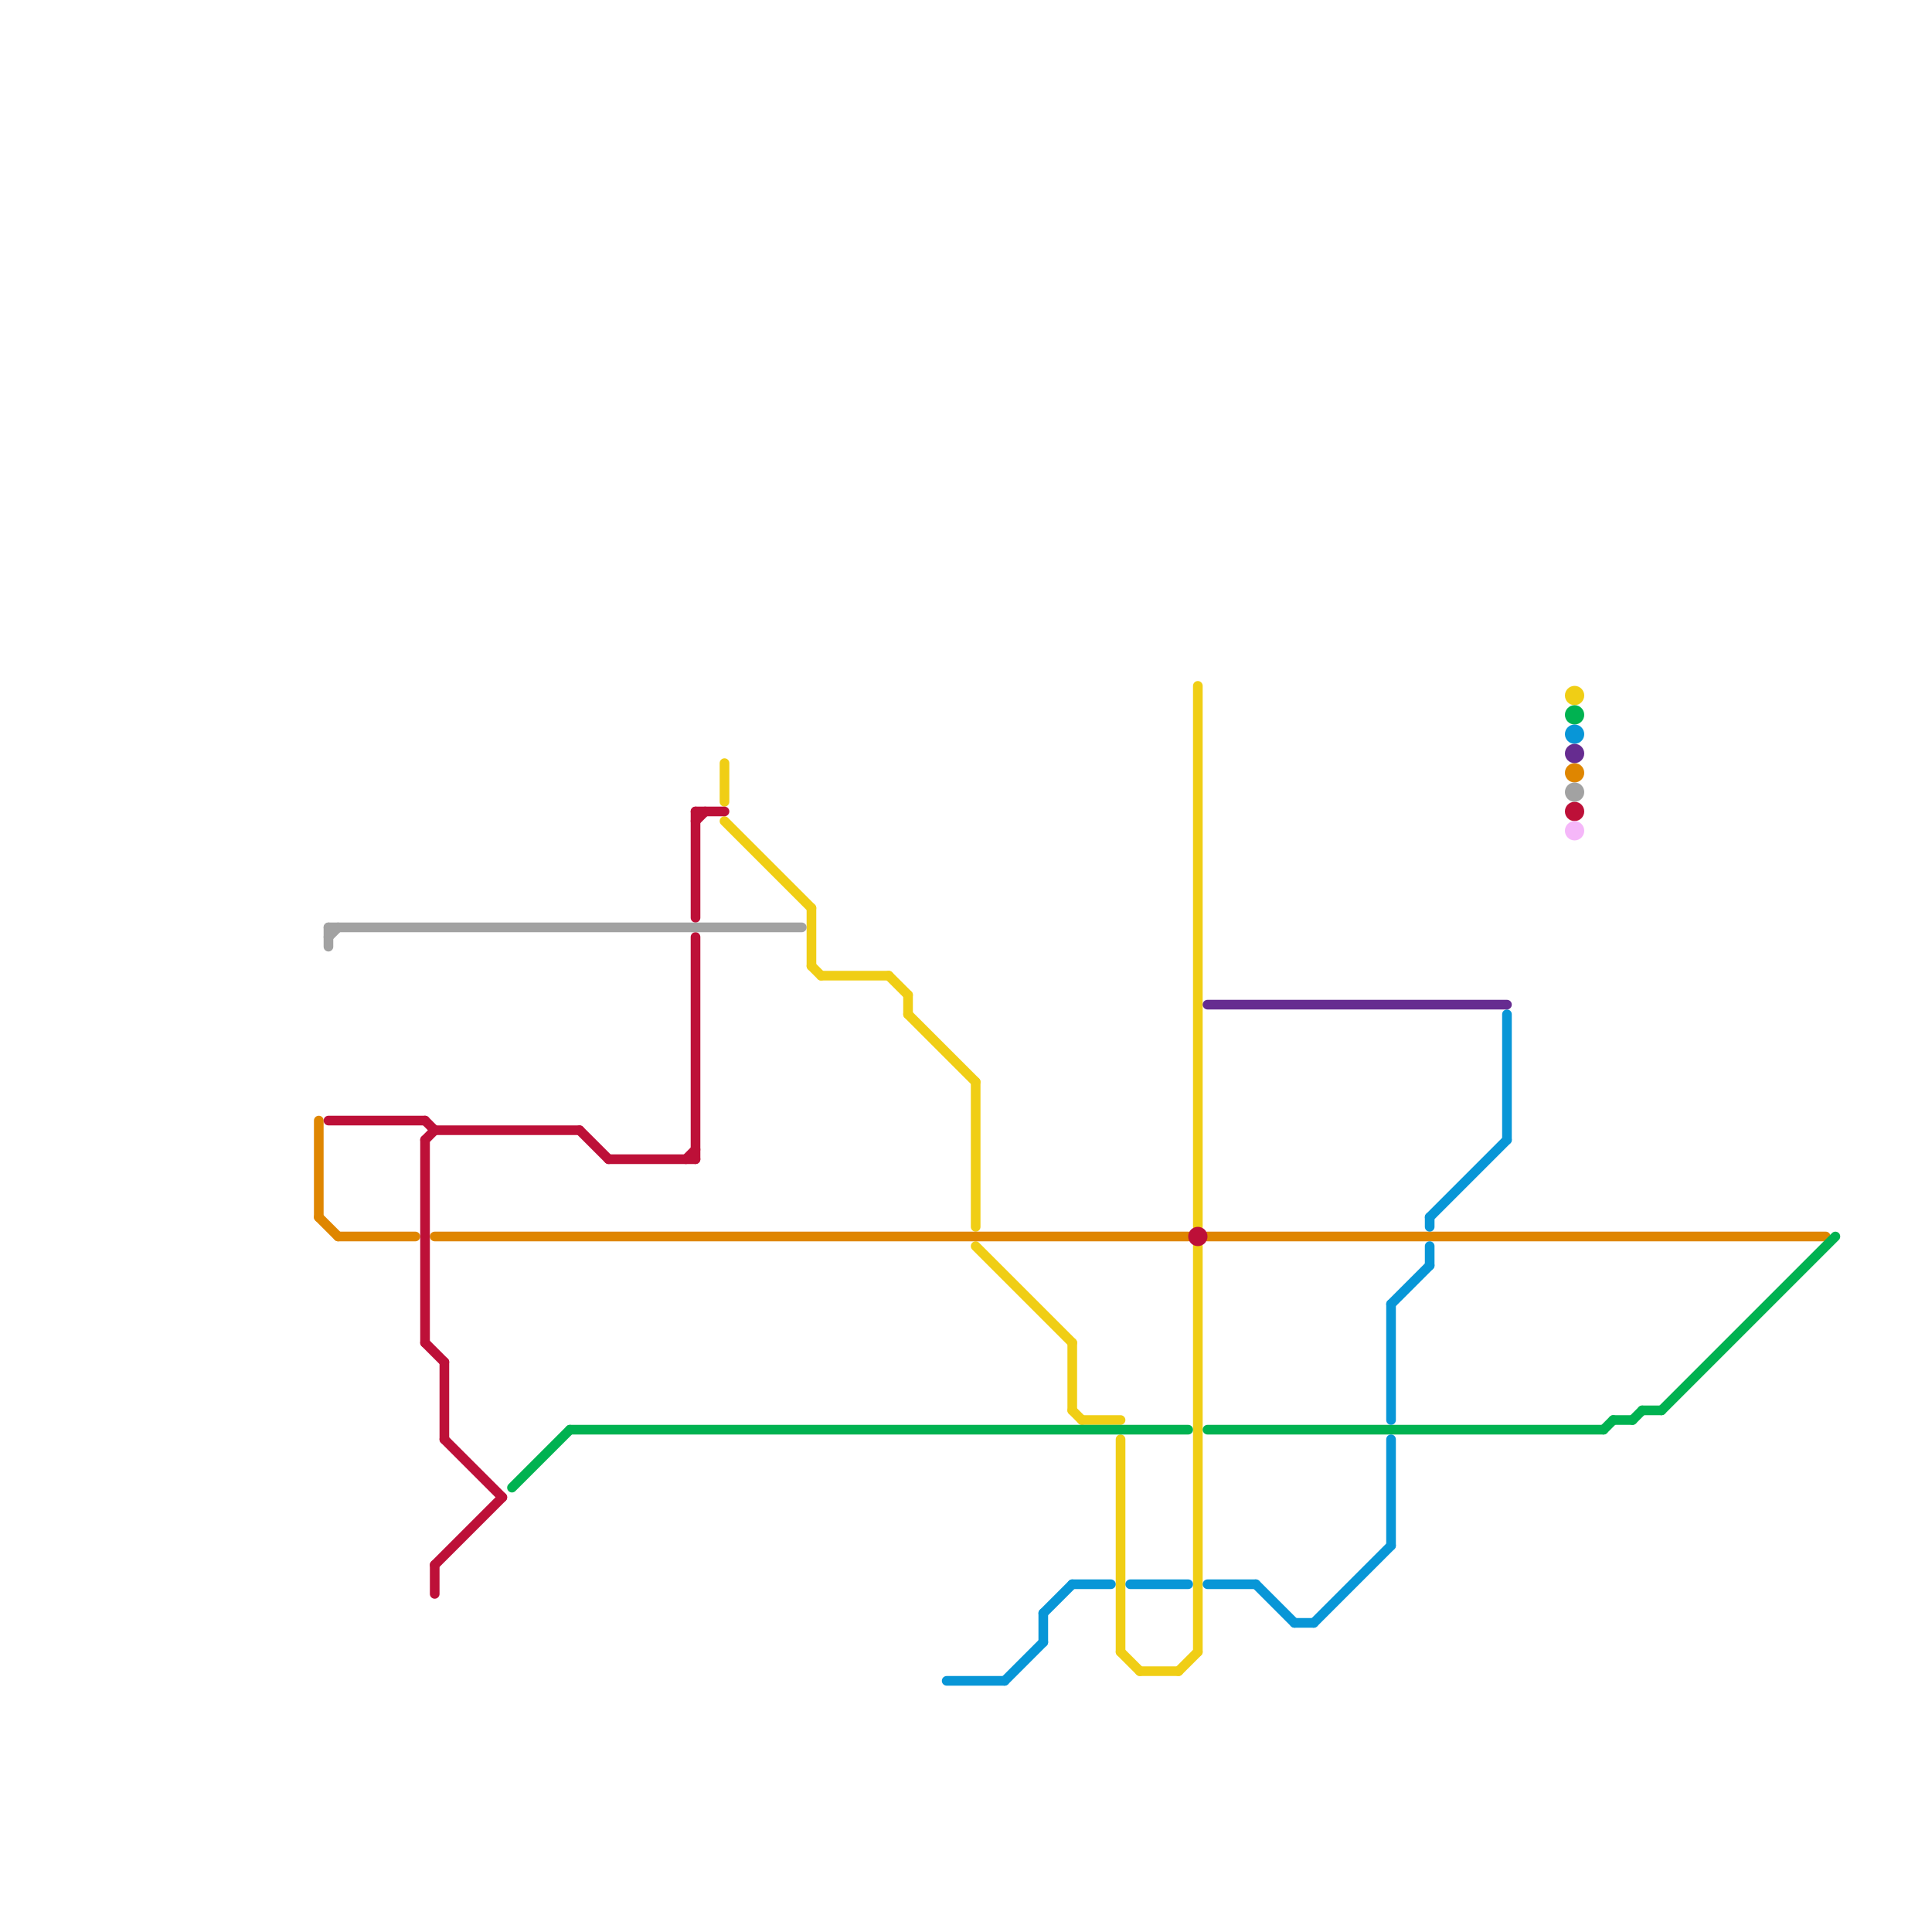 
<svg version="1.1" xmlns="http://www.w3.org/2000/svg" viewBox="0 0 200 200">
<style>text { font: 1px Helvetica; font-weight: 600; white-space: pre; dominant-baseline: central; } line { stroke-width: 1; fill: none; stroke-linecap: round; stroke-linejoin: round; } .c0 { stroke: #f0ce15 } .c1 { stroke: #df8600 } .c2 { stroke: #00b251 } .c3 { stroke: #0896d7 } .c4 { stroke: #bd1038 } .c5 { stroke: #662c90 } .c6 { stroke: #a2a2a2 } .c7 { stroke: #f5b7f9 }</style><defs><g id="wm-xf"><circle r="1.2" fill="#000"/><circle r="0.9" fill="#fff"/><circle r="0.6" fill="#000"/><circle r="0.3" fill="#fff"/></g><g id="wm"><circle r="0.6" fill="#000"/><circle r="0.3" fill="#fff"/></g></defs><line class="c0" x1="118" y1="173" x2="122" y2="173"/><line class="c0" x1="84" y1="100" x2="85" y2="101"/><line class="c0" x1="116" y1="149" x2="116" y2="171"/><line class="c0" x1="84" y1="94" x2="84" y2="100"/><line class="c0" x1="75" y1="85" x2="84" y2="94"/><line class="c0" x1="112" y1="147" x2="116" y2="147"/><line class="c0" x1="111" y1="139" x2="111" y2="146"/><line class="c0" x1="94" y1="105" x2="101" y2="112"/><line class="c0" x1="94" y1="103" x2="94" y2="105"/><line class="c0" x1="75" y1="79" x2="75" y2="83"/><line class="c0" x1="124" y1="71" x2="124" y2="127"/><line class="c0" x1="122" y1="173" x2="124" y2="171"/><line class="c0" x1="124" y1="129" x2="124" y2="171"/><line class="c0" x1="111" y1="146" x2="112" y2="147"/><line class="c0" x1="85" y1="101" x2="92" y2="101"/><line class="c0" x1="92" y1="101" x2="94" y2="103"/><line class="c0" x1="101" y1="129" x2="111" y2="139"/><line class="c0" x1="116" y1="171" x2="118" y2="173"/><line class="c0" x1="101" y1="112" x2="101" y2="127"/><circle cx="163" cy="72" r="1" fill="#f0ce15" /><line class="c1" x1="125" y1="128" x2="189" y2="128"/><line class="c1" x1="45" y1="128" x2="123" y2="128"/><line class="c1" x1="33" y1="116" x2="33" y2="126"/><line class="c1" x1="33" y1="126" x2="35" y2="128"/><line class="c1" x1="35" y1="128" x2="43" y2="128"/><circle cx="163" cy="80" r="1" fill="#df8600" /><line class="c2" x1="172" y1="146" x2="190" y2="128"/><line class="c2" x1="170" y1="146" x2="172" y2="146"/><line class="c2" x1="166" y1="148" x2="167" y2="147"/><line class="c2" x1="59" y1="148" x2="123" y2="148"/><line class="c2" x1="169" y1="147" x2="170" y2="146"/><line class="c2" x1="125" y1="148" x2="166" y2="148"/><line class="c2" x1="53" y1="154" x2="59" y2="148"/><line class="c2" x1="167" y1="147" x2="169" y2="147"/><circle cx="163" cy="74" r="1" fill="#00b251" /><line class="c3" x1="136" y1="168" x2="144" y2="160"/><line class="c3" x1="117" y1="164" x2="123" y2="164"/><line class="c3" x1="108" y1="167" x2="108" y2="170"/><line class="c3" x1="148" y1="129" x2="148" y2="131"/><line class="c3" x1="125" y1="164" x2="130" y2="164"/><line class="c3" x1="108" y1="167" x2="111" y2="164"/><line class="c3" x1="144" y1="149" x2="144" y2="160"/><line class="c3" x1="111" y1="164" x2="115" y2="164"/><line class="c3" x1="104" y1="174" x2="108" y2="170"/><line class="c3" x1="134" y1="168" x2="136" y2="168"/><line class="c3" x1="98" y1="174" x2="104" y2="174"/><line class="c3" x1="144" y1="135" x2="144" y2="147"/><line class="c3" x1="148" y1="126" x2="148" y2="127"/><line class="c3" x1="130" y1="164" x2="134" y2="168"/><line class="c3" x1="156" y1="105" x2="156" y2="118"/><line class="c3" x1="144" y1="135" x2="148" y2="131"/><line class="c3" x1="148" y1="126" x2="156" y2="118"/><circle cx="163" cy="76" r="1" fill="#0896d7" /><line class="c4" x1="71" y1="120" x2="72" y2="119"/><line class="c4" x1="44" y1="139" x2="46" y2="141"/><line class="c4" x1="72" y1="84" x2="75" y2="84"/><line class="c4" x1="44" y1="116" x2="45" y2="117"/><line class="c4" x1="45" y1="162" x2="45" y2="165"/><line class="c4" x1="60" y1="117" x2="63" y2="120"/><line class="c4" x1="72" y1="84" x2="72" y2="95"/><line class="c4" x1="45" y1="117" x2="60" y2="117"/><line class="c4" x1="63" y1="120" x2="72" y2="120"/><line class="c4" x1="45" y1="162" x2="52" y2="155"/><line class="c4" x1="72" y1="85" x2="73" y2="84"/><line class="c4" x1="46" y1="149" x2="52" y2="155"/><line class="c4" x1="72" y1="97" x2="72" y2="120"/><line class="c4" x1="46" y1="141" x2="46" y2="149"/><line class="c4" x1="34" y1="116" x2="44" y2="116"/><line class="c4" x1="44" y1="118" x2="44" y2="139"/><line class="c4" x1="44" y1="118" x2="45" y2="117"/><circle cx="124" cy="128" r="1" fill="#bd1038" /><circle cx="163" cy="84" r="1" fill="#bd1038" /><line class="c5" x1="125" y1="104" x2="156" y2="104"/><circle cx="163" cy="78" r="1" fill="#662c90" /><line class="c6" x1="34" y1="96" x2="83" y2="96"/><line class="c6" x1="34" y1="96" x2="34" y2="98"/><line class="c6" x1="34" y1="97" x2="35" y2="96"/><circle cx="163" cy="82" r="1" fill="#a2a2a2" /><circle cx="163" cy="86" r="1" fill="#f5b7f9" />
</svg>
